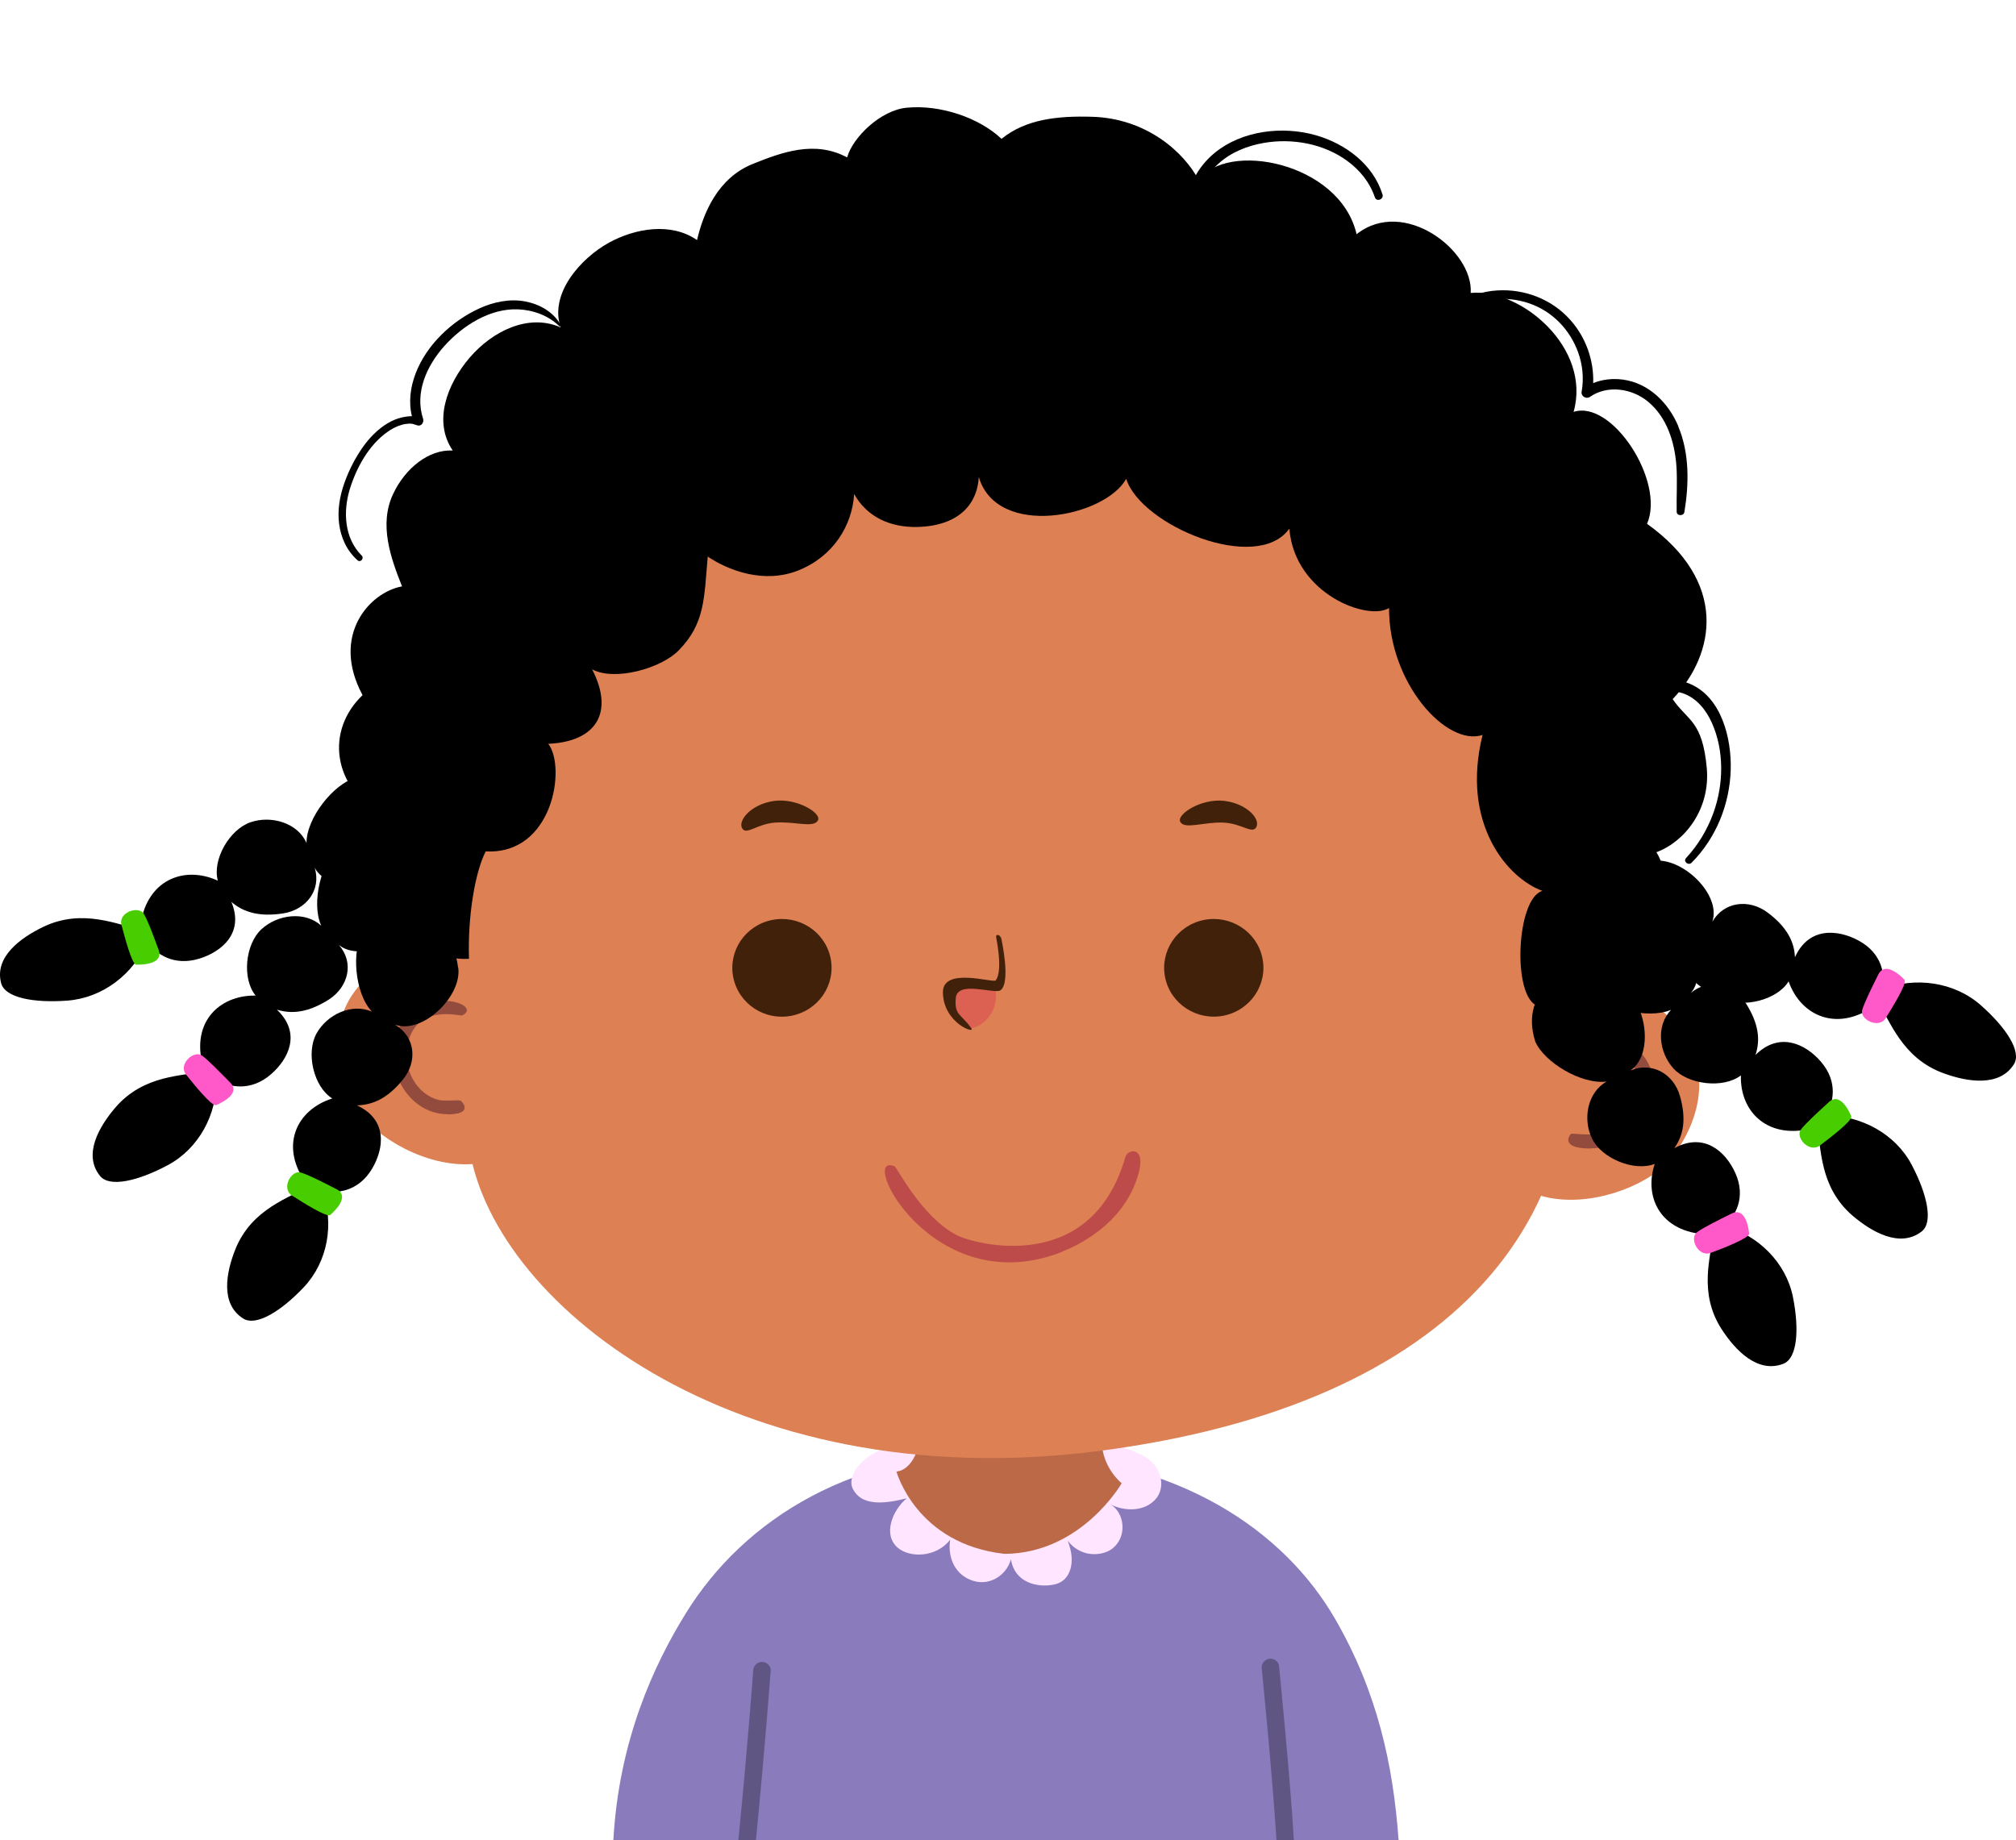 <?xml version="1.0" encoding="UTF-8"?>
<svg id="svg1366" width="120.49" height="110" style="clip-rule:evenodd;fill-rule:evenodd;stroke-linecap:round;stroke-linejoin:round;stroke-miterlimit:1.5" version="1.1" viewBox="0 0 120.49 110" xml:space="preserve" xmlns="http://www.w3.org/2000/svg">
    
    
    
    
    
    
    
    
    
    
    
    
    
    
    
    
    
    
    
    
    
    
    
    
    
    
    
    
    
    
    
    
    
    
    
    
    
    
    
    
    
    
    
    
    
    
    
    
    
    
    
    
    
    
    
    
    
    
    
    
    
    
    
    
    
    
    
    
    
    
    
    
    
    
    
    
    
    
    
    
    
    
    
    
    
    
    
    
    
    
    
    
    
    
    
    
    
    
    
    
    
    
    
    
    
    
    
    
    
    
    
    
    
    
    
    
    
    
    
    
    
    
    
    
    
    
    
    
    
    
    
    
    
    
    
    
    
    
    
    
    
    
    
    
    
    
    
    
    
    
    
    
    
    
    
    
    
    
    
    
    
    
    
    
    
    
    
    
    
    
    
    
    
    
    
    
    
    
    
    
    
    
    
    
    
    
    
    
    
    
    
    
    
    
    
    
    
    
    
    
    
    
    
    
    
    
    
    
    
    
    
    
    
    
    
    
    
    
    
    
    
    
    
    
    
    
    
    
    
    
    
    
    
    
    
    
    
    
    
    
    
    
    
    
    
    
    
    
    
    
    
    
    
    
    
    
    
    
    
    
    
    
    
    
    
    
    
    
    
    
    
    
    
    
    
    
    
    
    
    
    
    
    
    
    
    
    
    
    
    
    
    
    
    
    
    
    
    
    
    
    
    
    
    
    
    
    
    
    
    
    
    
    
    
    
    
    
    
    
    
    
    
    
    
    
    
    
    
    
    
    
    
    
    
    
    
    
    
    
    
    
    
    
    
    
    
    
    
    
    
    
    
    
    
    
    
    
    
    
    
    
    
    
    
    
    
    
    
    
    
    
    
    
    
    
    
    
    
    
    
    
    
    
    
    
    
    
    
    
    
    
    
    
    
    
    
    
    
    
    
    
    
    
    
    
    
    
    
    
    
    
    
    
    
    
    
    
    
    
    
    
    
    
    
    
    
    
    
    
    
    
    
    
    
    
    
    
    
    
    
    
    
    
    
    
    
    
    
    
    
    
    
    
    
    
    
    
    
    
    
    
    
    
    
    
    
    
    
    
    
    
    
    
    
    
    
    
    
    
    
    
    
    
    
    
    
    
    
    
    
    
    
    
    
    
    
    
    
    
    
    
    
    
    
    
    
    
    
    
    
    
    
    
    
    
    
    
    
    
    
    
    
    
    
    
    
    
    
    
    
    
    
    
    
    
    
    
    
    
    
    
    
    
    
    
    
    
    
    
    
    
    
    
    
    
    
    
    
    
    
    
    
    
    
    
    
    
    
    
    
    
    
    
    
    
    
    
    
    
    
    
    
    
    
    
    
    
    
    
    
    
    
    
    
    
    
    
    
    
    
    
    
    
    
    
    
    
    
    
    
    
    
    
    
    
    
    
    
    
    
    
    
    
    
    
    
    
    
    
    
    
    
    
    
    
    
    
    
    
    
    
    
    
    
    
    
    
    
    
    
    
    
    
    
    
    
    
    
    
    
    
    
    
    
    
    
    
    
    
    
    
    
    
    
    
    
    
    
    
    
    
    
    
    
    
    
    
    
    
    
    
    
    
    
    
    
    
    
    
    
    
    
    
    
<path id="path388" d="m98.799 51.459c1.73-0.26 4.1 2.01 3.54 3.64 0.69-1.21 2.19-1.39 3.31-0.55s1.59 1.71 1.63 2.67c0.82-1.83 2.56-1.67 3.8-1 1.44 0.78 1.6 2.08 1.42 2.91 1.97-0.76 4.3-0.44 5.88 0.95 1.51 1.33 2.46 2.77 1.99 3.53-0.86 1.38-2.79 1.06-4.19 0.55-2.51-0.9-3.21-3.17-3.92-4.2-2.39 1.85-4.64 0.77-5.36-1.3-0.68 1.12-2.73 1.62-3.9 1.03-1.18-0.59-2.36-1-1.85-2.2-1.11 1.06-3.27 0.25-4.43-0.39-2.71-1.9-1.6-5.1 2.07-5.65z" style="clip-rule:evenodd;fill-rule:nonzero;stroke-linecap:round;stroke-linejoin:round;stroke-miterlimit:1.5"/><path id="path389" d="m83.589 109.99h-46.93c0.33-5.97 2.43-10.48 4.32-13.54 3.5-5.67 10.11-9.83 19.41-9.63 10.17 0.22 16.42 4.8 19.39 9.92 2.54 4.38 3.49 8.76 3.81 13.25z" style="clip-rule:evenodd;fill-rule:nonzero;fill:#897bbc;stroke-linecap:round;stroke-linejoin:round;stroke-miterlimit:1.5"/><path id="path390" d="m54.179 89.57c-0.83 0.7-1.43 2.14-0.54 2.93 0.74 0.65 2.35 0.59 3.15-0.47-0.17 1.1 0.31 2.13 1.37 2.46 1.02 0.32 2-0.35 2.26-1.28 0.27 1.59 1.93 1.71 2.74 1.46 0.77-0.23 1.19-1.25 0.65-2.58 0.81 1.06 2.11 0.92 2.68 0.47 0.89-0.7 0.74-2.13-0.12-2.64 0.77 0.41 2.05 0.49 2.74-0.36 0.53-0.66 0.34-1.78-0.52-2.38-1.26-0.87-5-1.7-8.27-1.53-4.47 0.23-6.02 0.34-7.59 0.98-1.46 0.59-2.04 1.69-1.79 2.29 0.53 1.22 2.14 0.91 3.21 0.65z" style="clip-rule:evenodd;fill-rule:nonzero;fill:#ffe5ff;stroke-linecap:round;stroke-linejoin:round;stroke-miterlimit:1.5"/><path id="path391" d="m55.049 85.62c-0.27 2.34-1.47 2.34-1.47 2.34s1.17 4.33 6.46 4.92c4.6-0.03 7-4.22 7-4.22s-1.14-0.9-1.19-2.46c-4.13 0.37-9.43 0.21-10.81-0.58z" style="clip-rule:evenodd;fill-rule:nonzero;fill:#bc6947;stroke-linecap:round;stroke-linejoin:round;stroke-miterlimit:1.5"/><path id="path392" d="m55.089 23.33c13.77-2.18 24.66 2.76 31.87 12.32 6.38 8.45 4.66 13.7 6.32 21.54 3.24 15.29-6.27 26.81-27.68 29.55-21.83 2.79-36.48-9.05-37.6-18.48-1.36-11.46-1.81-21.55 4.85-31.67 3.15-4.79 12.78-11.76 22.23-13.26z" style="clip-rule:evenodd;fill-rule:nonzero;fill:#dd8053;stroke-linecap:round;stroke-linejoin:round;stroke-miterlimit:1.5"/><path id="path393" d="m49.639 57.26c0.33 1.58-0.7 3.12-2.31 3.45s-3.17-0.69-3.5-2.27c-0.33-1.58 0.7-3.12 2.31-3.45 1.6-0.32 3.17 0.69 3.5 2.27z" style="clip-rule:evenodd;fill-rule:nonzero;fill:#42210b;stroke-linecap:round;stroke-linejoin:round;stroke-miterlimit:1.5"/><path id="path394" d="m75.449 57.26c0.33 1.58-0.7 3.12-2.31 3.45-1.6 0.32-3.17-0.69-3.5-2.27-0.33-1.58 0.7-3.12 2.31-3.45 1.6-0.32 3.17 0.69 3.5 2.27z" style="clip-rule:evenodd;fill-rule:nonzero;fill:#42210b;stroke-linecap:round;stroke-linejoin:round;stroke-miterlimit:1.5"/><path id="path395" d="m44.369 49.53c-0.3-0.46 0.49-1.44 1.86-1.65 1.37-0.21 2.92 0.73 2.65 1.17-0.27 0.46-1.41 0.03-2.57 0.12-1.1 0.09-1.68 0.76-1.95 0.35z" style="clip-rule:evenodd;fill-rule:nonzero;fill:#42210b;stroke-linecap:round;stroke-linejoin:round;stroke-miterlimit:1.5"/><path id="path396" d="m75.079 49.45c0.28-0.47-0.54-1.42-1.92-1.58-1.38-0.16-2.89 0.83-2.61 1.27 0.28 0.45 1.41-0.02 2.57 0.03 1.1 0.05 1.71 0.7 1.96 0.28z" style="clip-rule:evenodd;fill-rule:nonzero;fill:#42210b;stroke-linecap:round;stroke-linejoin:round;stroke-miterlimit:1.5"/><path id="path397" d="m57.959 61.46s-1.77-1.29-0.95-2.36c0.7-0.91 2.49 0.15 2.49 0.15s0.18 0.75-0.37 1.49-1.18 0.73-1.18 0.73z" style="clip-rule:evenodd;fill-rule:nonzero;fill:#dd6153;stroke-linecap:round;stroke-linejoin:round;stroke-miterlimit:1.5"/><path id="path398" d="m59.809 56.04c-0.049-0.181-0.316-0.234-0.27 0 0.04 0.201 0.402 2.034-0.03 2.56-0.147 0.179-3.192-0.838-3.155 0.739 0.042 1.825 1.96 2.487 1.699 2.123-0.635-0.89-1.018-0.766-0.929-1.802 0.093-1.091 2.32-0.208 2.675-0.47 0.618-0.457 0.084-2.913 0.03-3.16z" style="clip-rule:evenodd;fill-rule:nonzero;fill:#42210b;stroke-linecap:round;stroke-linejoin:round;stroke-miterlimit:1.5"/><path id="path399" d="m63.469 74.83c-7.755 3.044-12.256-6.054-10.004-5.115 0.153 0.063 1.587 2.998 3.708 4.111 1.004 0.527 8.038 2.486 10.086-4.666 0.142-0.497 1.214-0.655 0.808 0.905-0.858 3.297-4.114 4.563-4.608 4.755z" style="clip-rule:evenodd;fill-rule:nonzero;fill:#bc4b49;stroke-linecap:round;stroke-linejoin:round;stroke-miterlimit:1.5"/><path id="path400" d="m92.789 59.77s5.15-2.45 8.07 2.48c1.81 3.04-0.28 6.63-1.81 7.78-1.87 1.4-5.21 2.3-7.68 1.18 0 0 1.53-3.82 1.7-6.19 0.28-3.93-0.28-5.25-0.28-5.25z" style="clip-rule:evenodd;fill-rule:nonzero;fill:#dd8053;stroke-linecap:round;stroke-linejoin:round;stroke-miterlimit:1.5"/><path id="path401" d="m29.819 57.92s-4.64-3.3-8.39 1.05c-2.32 2.69-0.9 6.58 0.41 7.97 1.59 1.7 4.72 3.16 7.36 2.49 0 0-0.83-4.02-0.58-6.39 0.42-3.92 1.2-5.12 1.2-5.12z" style="clip-rule:evenodd;fill-rule:nonzero;fill:#dd8053;stroke-linecap:round;stroke-linejoin:round;stroke-miterlimit:1.5"/><path id="path402" d="m26.749 66.6c-2.428 0-4.003-2.953-2.88-5.206 1.284-2.576 5.076-1.369 3.761-0.699-0.123 0.063-2.689-0.722-3.246 1.637-0.386 1.637 0.601 3.119 1.828 3.415 0.41 0.1 1.194-0.03 1.331 0.056 0.077 0.048 0.796 0.807-0.804 0.807z" style="clip-rule:evenodd;fill-rule:nonzero;fill:#934b3e;stroke-linecap:round;stroke-linejoin:round;stroke-miterlimit:1.5"/><path id="path403" d="m95.039 68.65c-1.831 0-1.237-0.822-1.136-0.876 0.146-0.079 1.777 0.343 2.978-0.504 2.052-1.447 0.935-4.097-0.18-4.275-1.534-0.246-2.51 1.083-2.892 0.555-0.577-0.799 3.53-2.765 4.808 0.239 1.031 2.423-1.091 4.851-3.568 4.851z" style="clip-rule:evenodd;fill-rule:nonzero;fill:#934b3e;stroke-linecap:round;stroke-linejoin:round;stroke-miterlimit:1.5"/><path id="path404" d="m46.059 99.89s-0.33 4.51-0.88 10.11h-1.05c0.56-5.63 0.89-10.13 0.89-10.18 0.02-0.28 0.27-0.5 0.56-0.48 0.29 0.02 0.51 0.27 0.49 0.55z" style="clip-rule:evenodd;fill-rule:nonzero;fill:#605684;stroke-linecap:round;stroke-linejoin:round;stroke-miterlimit:1.5"/><path id="path405" d="m77.339 109.99h-1.05c-0.21-3.54-0.87-10.19-0.88-10.27-0.03-0.28 0.18-0.54 0.47-0.57s0.55 0.18 0.57 0.47c0.03 0.33 0.68 6.85 0.88 10.37z" style="clip-rule:evenodd;fill-rule:nonzero;fill:#605684;stroke-linecap:round;stroke-linejoin:round;stroke-miterlimit:1.5"/><path id="path406" d="m23.929 51.88c-1.01 1.41-4.31 1.51-5.12-0.01 0.41 1.33-0.51 2.52-1.9 2.73-1.39 0.21-2.35-0.06-3.08-0.69 0.77 1.85-0.56 2.97-1.91 3.39-1.57 0.48-2.63-0.31-3.12-1.01-0.81 1.93-2.66 3.36-4.77 3.52-2.02 0.15-3.73-0.17-3.96-1.04-0.42-1.57 1.16-2.71 2.5-3.36 2.4-1.16 4.54-0.08 5.79 0.13 0.31-2.98 2.66-3.82 4.66-2.9-0.34-1.26 0.7-3.06 1.95-3.49s2.83 0.04 3.35 1.24c0-1.52 1.63-3.52 2.9-3.89 3.27-0.6 4.84 2.4 2.7 5.39z" style="clip-rule:evenodd;fill-rule:nonzero;stroke-linecap:round;stroke-linejoin:round;stroke-miterlimit:1.5"/><path id="path407" d="m8.149 57.66s1.69 0.08 1.33-0.89c-0.35-0.94-0.64-1.74-0.88-2.14-0.3-0.52-1.54-0.1-1.34 0.65s0.61 2.32 0.88 2.39z" style="clip-rule:evenodd;fill-rule:nonzero;fill:#48ce00;stroke-linecap:round;stroke-linejoin:round;stroke-miterlimit:1.5"/><path id="path408" d="m24.939 54.46c-0.34 1.69-3.32 3.11-4.68 2.03 0.92 1.05 0.57 2.5-0.61 3.26-1.19 0.75-2.17 0.89-3.1 0.6 1.47 1.39 0.71 2.94-0.35 3.86-1.23 1.07-2.53 0.77-3.27 0.32 0.05 2.08-1.05 4.13-2.91 5.12-1.78 0.95-3.48 1.34-4.04 0.64-1.03-1.27-0.06-2.94 0.9-4.07 1.72-2.02 4.12-1.89 5.34-2.19-0.94-2.85 0.85-4.56 3.06-4.52-0.83-1.01-0.62-3.08 0.35-3.97 0.97-0.89 2.6-1.09 3.57-0.21-0.63-1.39 0.04-3.87 1.05-4.72 2.74-1.86 5.41 0.26 4.69 3.85z" style="clip-rule:evenodd;fill-rule:nonzero;stroke-linecap:round;stroke-linejoin:round;stroke-miterlimit:1.5"/><path id="path409" d="m12.909 66.06s1.58-0.61 0.85-1.35c-0.71-0.72-1.3-1.33-1.68-1.61-0.49-0.36-1.45 0.52-0.96 1.13 0.49 0.61 1.51 1.88 1.79 1.83z" style="clip-rule:evenodd;fill-rule:nonzero;fill:#ff58c8;stroke-linecap:round;stroke-linejoin:round;stroke-miterlimit:1.5"/><path id="path410" d="m27.389 57.85c0.22 1.71-2.14 3.99-3.78 3.4 1.21 0.71 1.36 2.19 0.47 3.28-0.88 1.09-1.77 1.52-2.75 1.54 1.84 0.85 1.63 2.56 0.92 3.77-0.82 1.4-2.15 1.53-2.99 1.33 0.73 1.96 0.34 4.24-1.1 5.77-1.38 1.46-2.87 2.36-3.63 1.87-1.38-0.88-1.01-2.77-0.46-4.14 0.98-2.45 3.3-3.08 4.35-3.76-1.82-2.4-0.67-4.59 1.44-5.25-1.12-0.7-1.58-2.72-0.95-3.87s2.11-1.85 3.32-1.32c-1.05-1.12-1.22-3.68-0.54-4.8 2-2.62 5.21-1.46 5.69 2.17z" style="clip-rule:evenodd;fill-rule:nonzero;stroke-linecap:round;stroke-linejoin:round;stroke-miterlimit:1.5"/><path id="path411" d="m19.739 72.62s1.3-1.07 0.37-1.54c-0.9-0.46-1.66-0.85-2.12-0.99-0.58-0.19-1.2 0.95-0.54 1.37s2.04 1.3 2.29 1.17z" style="clip-rule:evenodd;fill-rule:nonzero;fill:#48ce00;stroke-linecap:round;stroke-linejoin:round;stroke-miterlimit:1.5"/><path id="path412" d="m96.859 58.98c1.54 0.82 2.03 4.04 0.58 5.01 1.29-0.55 2.6 0.2 2.97 1.54 0.38 1.34 0.22 2.31-0.34 3.1 1.78-0.97 3.06 0.2 3.64 1.47 0.67 1.48 0 2.61-0.65 3.17 2.04 0.57 3.69 2.21 4.1 4.26 0.39 1.96 0.26 3.67-0.58 3.99-1.54 0.59-2.87-0.82-3.67-2.05-1.45-2.22-0.61-4.44-0.54-5.68-3.04 0.04-4.16-2.15-3.47-4.22-1.23 0.48-3.17-0.33-3.74-1.5-0.58-1.17-0.29-2.77 0.86-3.42-1.54 0.18-3.74-1.18-4.26-2.39-0.99-3.13 1.85-5.01 5.12-3.27z" style="clip-rule:evenodd;fill-rule:nonzero;stroke-linecap:round;stroke-linejoin:round;stroke-miterlimit:1.5"/><path id="path413" d="m104.54 73.74s-0.12-1.66-1.05-1.2c-0.91 0.45-1.67 0.83-2.06 1.11-0.49 0.36 0.07 1.51 0.81 1.24s2.27-0.87 2.3-1.14z" style="clip-rule:evenodd;fill-rule:nonzero;fill:#ff58c8;stroke-linecap:round;stroke-linejoin:round;stroke-miterlimit:1.5"/><path id="path414" d="m99.079 54.7c1.71 0.36 3.1 3.32 1.99 4.64 1.08-0.89 2.55-0.53 3.29 0.65s0.87 2.15 0.56 3.07c1.43-1.42 3-0.66 3.91 0.4 1.06 1.23 0.74 2.51 0.28 3.22 2.12-0.02 4.18 1.1 5.15 2.95 0.93 1.77 1.3 3.45 0.58 3.99-1.3 0.99-2.98 0.01-4.11-0.95-2.02-1.73-1.85-4.09-2.14-5.3-2.9 0.88-4.61-0.91-4.54-3.09-1.04 0.8-3.13 0.56-4.02-0.4-0.89-0.97-1.07-2.58-0.15-3.52-1.42 0.6-3.92-0.1-4.77-1.11-1.84-2.73 0.35-5.33 3.98-4.56z" style="clip-rule:evenodd;fill-rule:nonzero;stroke-linecap:round;stroke-linejoin:round;stroke-miterlimit:1.5"/><path id="path415" d="m110.65 66.74s-0.59-1.56-1.35-0.86c-0.74 0.68-1.37 1.26-1.66 1.63-0.37 0.48 0.5 1.43 1.13 0.96 0.62-0.47 1.93-1.46 1.88-1.74z" style="clip-rule:evenodd;fill-rule:nonzero;fill:#48ce00;stroke-linecap:round;stroke-linejoin:round;stroke-miterlimit:1.5"/><path id="path416" d="m113.84 58.58s-1.12-1.25-1.58-0.33c-0.45 0.9-0.82 1.66-0.96 2.11-0.17 0.58 0.99 1.16 1.4 0.5s1.27-2.04 1.13-2.28z" style="clip-rule:evenodd;fill-rule:nonzero;fill:#ff58c8;stroke-linecap:round;stroke-linejoin:round;stroke-miterlimit:1.5"/><path id="path417" d="m83.019 36.33c-0.02 4.52 3.45 8.31 5.59 7.6-1.32 5.32 1.51 8.58 3.58 9.32-1.58 0.44-1.83 6.43-0.26 6.89 1.65 0.58 3.4-1.56 3.81-2.88 1.51-0.12 2.99-0.77 3.66-2.11 0.5-1.01 0.21-3.26-0.4-4.21 1.71-0.63 3.23-2.59 3.01-5.03-0.26-2.85-1.14-2.81-2.04-4.12 2.59-2.74 3.3-7.02-1.53-10.48 1.1-2.52-2.09-7.44-4.39-6.69 1.08-3.83-3.15-7.39-6.15-7.11 0.17-2.54-4-5.74-6.82-3.51-1-4.33-7.81-5.6-9.43-3.22-0.85-1.64-3.09-3.71-6.39-3.8-2.04-0.06-3.95 0.14-5.4 1.32-1.33-1.26-3.66-2.06-5.68-1.86-1.53 0.15-3.2 1.74-3.55 2.97-1.93-1.04-3.9-0.31-5.64 0.39-2.09 0.84-2.95 2.93-3.33 4.55-1.54-1.07-3.68-0.72-5.29 0.17-1.65 0.92-3.55 3.02-2.86 5.05-1.92-0.85-4.08 0.22-5.44 1.81s-2.19 3.82-1.01 5.55c-1.43-0.08-2.84 1.06-3.56 2.59-0.87 1.83-0.14 3.85 0.53 5.53-1.94 0.35-4.28 2.93-2.36 6.5-2.16 2.07-1.93 5.42 1.37 7.41-1.23 4.82 1.83 8.57 4.99 8.35-0.08-2.45 0.34-5.13 1-6.42 4.02 0.22 4.82-5.03 3.74-6.43 2.9-0.13 3.94-1.9 2.62-4.45 1.35 0.72 4.12-0.05 5.18-1.14 1.56-1.6 1.51-3.07 1.73-5.6 1.24 0.83 3.37 1.65 5.43 0.82 2.09-0.84 3.21-2.7 3.32-4.56 0.77 1.37 2.14 1.99 3.73 1.97 2.58-0.05 3.64-1.42 3.72-2.99 1.09 3.72 7.56 2.39 8.81 0.11 0.87 2.78 7.8 5.7 9.75 2.98 0.32 3.93 4.74 5.55 5.98 4.73z" style="clip-rule:evenodd;fill-rule:nonzero;stroke-linecap:round;stroke-linejoin:round;stroke-miterlimit:1.5"/><path id="path418" d="m82.629 11.63c-0.56-1.81-2.21-3.04-4-3.55-1.98-0.56-4.38-0.28-6.01 1.04-0.99 0.81-1.69 1.99-1.6 3.28 0.02 0.27 0.46 0.3 0.49 0.02 0.1-1 0.57-1.95 1.32-2.64 0.74-0.68 1.73-1.07 2.72-1.24 1.7-0.29 3.56 0.05 4.96 1.07 0.76 0.55 1.36 1.29 1.66 2.18 0.1 0.3 0.55 0.13 0.46-0.17z" style="clip-rule:evenodd;fill-rule:nonzero;stroke-linecap:round;stroke-linejoin:round;stroke-miterlimit:1.5"/><path id="path419" d="m103.44 46c0.05-1.85-0.54-4.33-2.45-5.13-0.95-0.4-2.17-0.31-2.86 0.53-0.18 0.22 0.12 0.59 0.35 0.38 0.58-0.49 1.39-0.57 2.1-0.34 0.82 0.28 1.39 1 1.73 1.76 0.75 1.67 0.71 3.67 0.1 5.38-0.36 1-0.91 1.92-1.64 2.71-0.19 0.2 0.14 0.47 0.33 0.28 1.47-1.48 2.28-3.5 2.34-5.56z" style="clip-rule:evenodd;fill-rule:nonzero;stroke-linecap:round;stroke-linejoin:round;stroke-miterlimit:1.5"/><path id="path420" d="m33.509 19.41c-0.45-0.77-1.24-1.22-2.11-1.39-0.93-0.18-1.9 0.03-2.74 0.41-1.66 0.76-3.15 2.17-3.81 3.87-0.32 0.83-0.44 1.72-0.23 2.58h-0.07c-0.16 0-0.32 0.03-0.48 0.06-0.32 0.07-0.62 0.19-0.9 0.36-0.59 0.35-1.09 0.87-1.48 1.42-0.46 0.65-0.83 1.38-1.1 2.13-0.28 0.79-0.43 1.64-0.32 2.47s0.46 1.6 1.1 2.17c0.18 0.16 0.41-0.12 0.25-0.28-1.05-1.05-1.12-2.64-0.71-3.98 0.39-1.26 1.12-2.61 2.23-3.4 0.26-0.19 0.54-0.34 0.85-0.43 0.15-0.05 0.31-0.07 0.47-0.08 0.2-0.01 0.31 0.06 0.5 0.11 0.23 0.06 0.39-0.19 0.33-0.39-0.52-1.57 0.22-3.19 1.28-4.37 1.08-1.2 2.71-2.25 4.4-2.18 0.9 0.04 1.81 0.37 2.45 1 0.06 0.06 0.13-0.03 0.1-0.09z" style="clip-rule:evenodd;fill-rule:nonzero;stroke-linecap:round;stroke-linejoin:round;stroke-miterlimit:1.5"/><path id="path421" d="m100.31 25.48c-0.59-1.39-1.74-2.57-3.31-2.79-0.6-0.08-1.22-0.02-1.78 0.21 0.05-1.37-0.45-2.76-1.38-3.79-1.09-1.22-2.71-1.85-4.35-1.75-0.92 0.05-1.82 0.37-2.58 0.87-0.21 0.14 0 0.44 0.22 0.32 1.24-0.74 2.89-0.89 4.26-0.42 1.38 0.47 2.44 1.57 2.93 2.93 0.27 0.75 0.35 1.56 0.21 2.35-0.05 0.27 0.27 0.47 0.5 0.31 1.05-0.73 2.52-0.5 3.47 0.29 1.12 0.93 1.58 2.39 1.69 3.79 0.07 0.93 0 1.86 0.02 2.79 0 0.26 0.42 0.27 0.46 0.02 0.28-1.68 0.31-3.53-0.37-5.13z" style="clip-rule:evenodd;fill-rule:nonzero;stroke-linecap:round;stroke-linejoin:round;stroke-miterlimit:1.5"/></svg>
